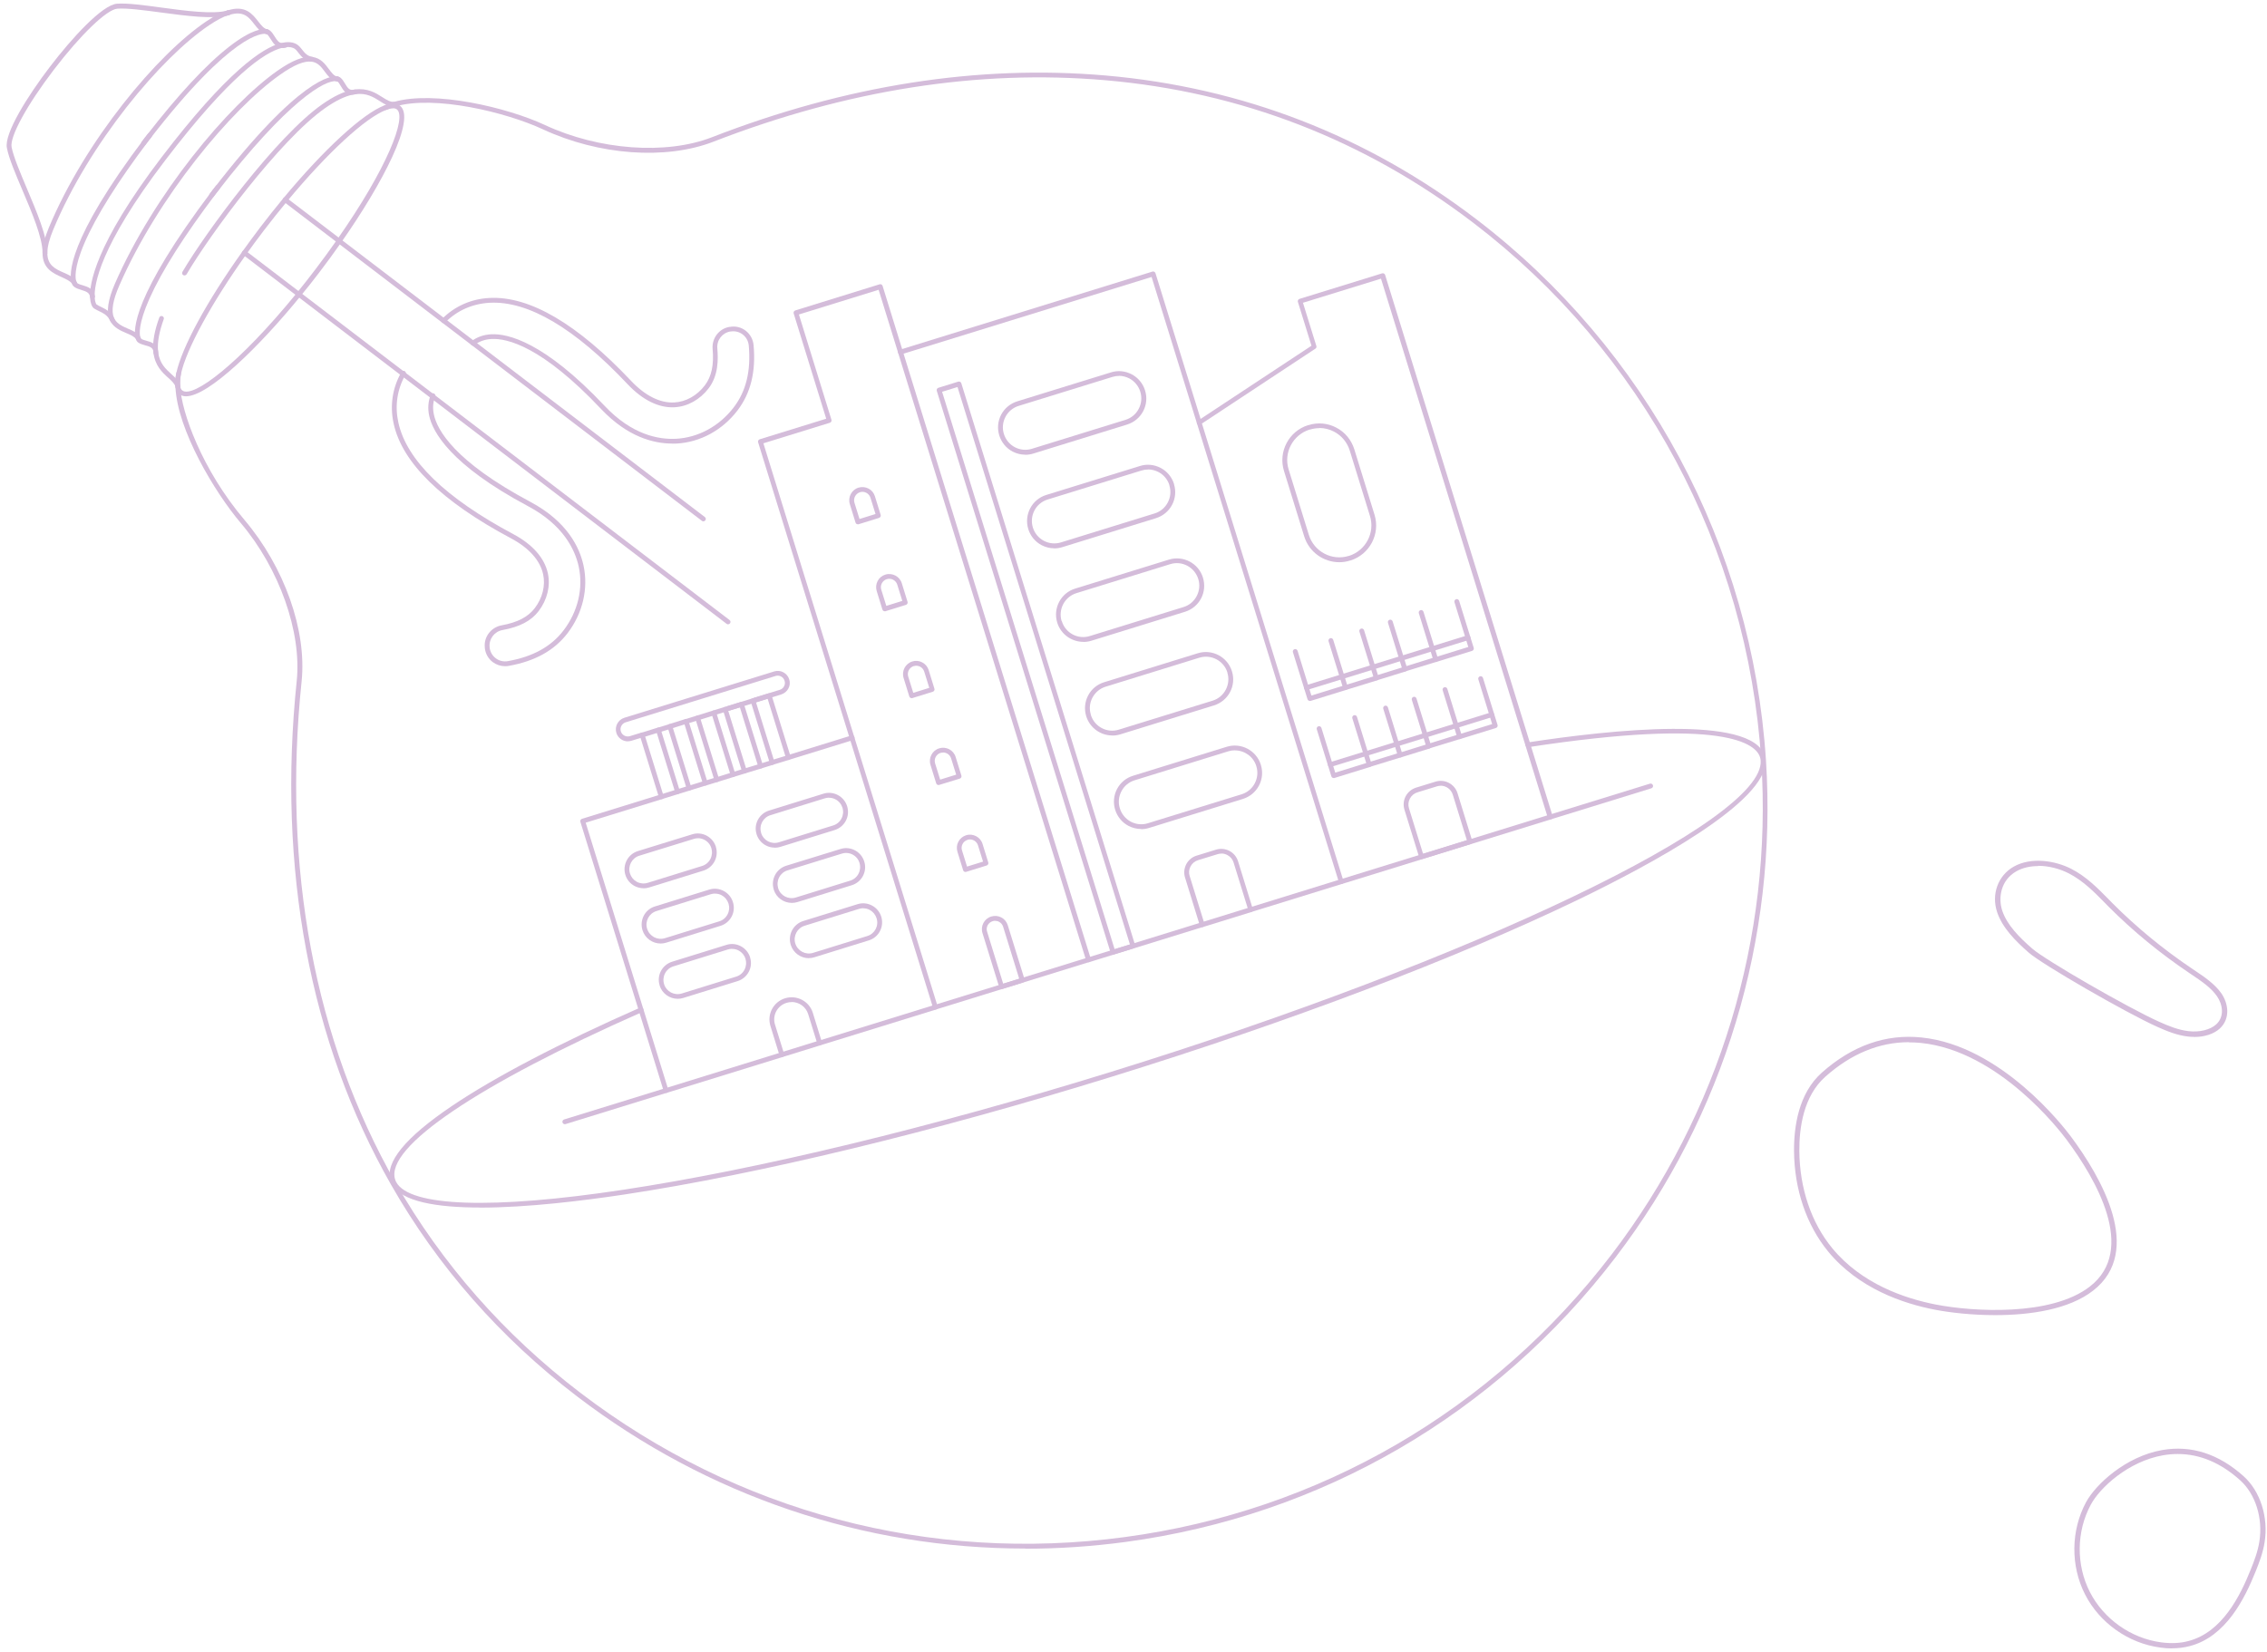 <svg width="269" height="196" viewBox="0 0 269 196" fill="none" xmlns="http://www.w3.org/2000/svg">
<path d="M67.018 133.41C66.898 133.41 66.788 133.33 66.748 133.21C66.698 133.06 66.788 132.9 66.938 132.85L78.938 129.14C79.088 129.09 79.248 129.18 79.298 129.33C79.348 129.48 79.258 129.64 79.108 129.69L67.108 133.4C67.108 133.4 67.048 133.41 67.028 133.41H67.018Z" fill="#D4BCDA"/>
<path d="M56.978 143.3C51.848 143.3 47.608 142.61 46.508 140.53C46.438 140.4 46.378 140.26 46.338 140.11C45.668 137.95 48.098 134.99 53.548 131.3C58.648 127.85 66.398 123.79 75.948 119.58C76.088 119.52 76.258 119.58 76.328 119.73C76.388 119.87 76.328 120.04 76.178 120.11C56.658 128.73 45.708 136.15 46.878 139.95C46.908 140.06 46.958 140.17 47.008 140.27C48.568 143.21 58.398 143.55 73.968 141.19C89.918 138.78 110.408 133.83 131.678 127.25C174.778 113.92 209.428 97.33 208.918 90.26C208.908 90.11 208.878 89.98 208.838 89.85C208.358 88.3 204.718 85.09 181.338 88.67C181.188 88.69 181.038 88.59 181.018 88.43C180.998 88.27 181.098 88.13 181.258 88.11C191.118 86.6 207.878 84.8 209.388 89.68C209.438 89.85 209.478 90.03 209.488 90.22C209.838 95.13 195.708 102.69 187.258 106.77C172.728 113.77 153.048 121.24 131.848 127.8C110.558 134.39 90.038 139.34 74.058 141.76C69.208 142.49 62.558 143.31 56.978 143.31V143.3Z" fill="#D4BCDA"/>
<path d="M93.538 90.18C93.418 90.18 93.308 90.1 93.268 89.98C93.218 89.83 93.308 89.67 93.458 89.62L101.028 87.28C101.178 87.23 101.338 87.32 101.388 87.47C101.438 87.62 101.348 87.78 101.198 87.83L93.628 90.17C93.628 90.17 93.568 90.18 93.548 90.18H93.538Z" fill="#D4BCDA"/>
<path d="M90.248 91.2C90.128 91.2 90.018 91.12 89.978 91C89.928 90.85 90.018 90.69 90.168 90.64L91.528 90.22C91.678 90.17 91.838 90.26 91.888 90.41C91.938 90.56 91.848 90.72 91.698 90.77L90.338 91.19C90.338 91.19 90.278 91.2 90.258 91.2H90.248Z" fill="#D4BCDA"/>
<path d="M86.968 92.21C86.848 92.21 86.738 92.13 86.698 92.01C86.648 91.86 86.738 91.7 86.888 91.65L88.248 91.23C88.398 91.18 88.558 91.27 88.608 91.42C88.658 91.57 88.568 91.73 88.418 91.78L87.058 92.2C87.058 92.2 86.998 92.21 86.978 92.21H86.968Z" fill="#D4BCDA"/>
<path d="M83.678 93.23C83.558 93.23 83.448 93.15 83.408 93.03C83.358 92.88 83.448 92.72 83.598 92.67L84.958 92.25C85.108 92.2 85.268 92.29 85.318 92.44C85.368 92.59 85.278 92.75 85.128 92.8L83.768 93.22C83.768 93.22 83.708 93.23 83.688 93.23H83.678Z" fill="#D4BCDA"/>
<path d="M80.398 94.24C80.278 94.24 80.168 94.16 80.128 94.04C80.078 93.89 80.168 93.73 80.318 93.68L81.678 93.26C81.828 93.21 81.988 93.3 82.038 93.45C82.088 93.6 81.998 93.76 81.848 93.81L80.488 94.23C80.488 94.23 80.428 94.24 80.408 94.24H80.398Z" fill="#D4BCDA"/>
<path d="M79.028 129.7C78.908 129.7 78.798 129.62 78.758 129.5L68.868 97.53C68.848 97.46 68.848 97.38 68.888 97.31C68.928 97.24 68.988 97.19 69.058 97.17L78.398 94.28C78.548 94.23 78.708 94.32 78.758 94.47C78.808 94.62 78.718 94.78 78.568 94.83L69.498 97.63L79.218 129.06L92.688 124.89C92.838 124.84 92.998 124.93 93.048 125.08C93.098 125.23 93.008 125.39 92.858 125.44L79.118 129.69C79.118 129.69 79.058 129.7 79.038 129.7H79.028Z" fill="#D4BCDA"/>
<path d="M97.248 124.06C97.128 124.06 97.018 123.98 96.978 123.86C96.928 123.71 97.018 123.55 97.168 123.5L110.908 119.25C111.058 119.2 111.218 119.29 111.268 119.44C111.318 119.59 111.228 119.75 111.078 119.8L97.338 124.05C97.338 124.05 97.278 124.06 97.258 124.06H97.248Z" fill="#D4BCDA"/>
<path d="M142.298 50.44C142.178 50.44 142.068 50.36 142.028 50.24L136.648 32.87L106.928 42.06C106.778 42.11 106.618 42.02 106.568 41.87C106.518 41.72 106.608 41.56 106.758 41.51L136.748 32.23C136.898 32.18 137.058 32.27 137.108 32.42L142.568 50.06C142.618 50.21 142.528 50.37 142.378 50.42C142.348 50.42 142.318 50.43 142.298 50.43V50.44Z" fill="#D4BCDA"/>
<path d="M129.158 114.19C129.038 114.19 128.928 114.11 128.888 113.99C128.838 113.84 128.928 113.68 129.078 113.63L142.558 109.46C142.708 109.41 142.868 109.5 142.918 109.65C142.968 109.8 142.878 109.96 142.728 110.01L129.248 114.18C129.248 114.18 129.188 114.19 129.168 114.19H129.158Z" fill="#D4BCDA"/>
<path d="M148.388 108.24C148.268 108.24 148.158 108.16 148.118 108.04C148.068 107.89 148.158 107.73 148.308 107.68L159.068 104.35C159.218 104.3 159.378 104.39 159.428 104.54C159.478 104.69 159.388 104.85 159.238 104.9L148.478 108.23C148.478 108.23 148.418 108.24 148.398 108.24H148.388Z" fill="#D4BCDA"/>
<path d="M159.148 104.91C159.148 104.91 159.058 104.9 159.018 104.88C158.948 104.84 158.898 104.78 158.878 104.71L142.028 50.24C141.988 50.12 142.028 49.99 142.148 49.92L155.618 41.03L154.008 35.83C153.988 35.76 153.988 35.68 154.028 35.61C154.068 35.54 154.128 35.49 154.198 35.47L163.998 32.44C164.068 32.42 164.148 32.42 164.218 32.46C164.288 32.5 164.338 32.56 164.358 32.63L184.238 96.87C184.258 96.94 184.258 97.02 184.218 97.09C184.178 97.16 184.118 97.21 184.048 97.23L159.248 104.9C159.248 104.9 159.188 104.91 159.168 104.91H159.148ZM142.628 50.28L159.328 104.27L183.578 96.77L163.868 33.07L154.608 35.93L156.198 41.06C156.238 41.18 156.198 41.31 156.078 41.38L142.608 50.27L142.628 50.28Z" fill="#D4BCDA"/>
<path d="M110.988 119.81C110.988 119.81 110.898 119.8 110.858 119.78C110.788 119.74 110.738 119.68 110.718 119.61L89.958 52.49C89.938 52.42 89.938 52.34 89.978 52.27C90.018 52.2 90.078 52.15 90.148 52.13L98.038 49.69L94.178 37.2C94.128 37.05 94.218 36.89 94.368 36.84L104.368 33.74C104.438 33.72 104.518 33.72 104.588 33.76C104.658 33.8 104.708 33.86 104.728 33.93L129.438 113.81C129.488 113.96 129.398 114.12 129.248 114.17L111.088 119.79C111.088 119.79 111.028 119.8 111.008 119.8L110.988 119.81ZM90.578 52.59L111.178 119.17L128.798 113.72L104.258 34.39L94.798 37.32L98.658 49.81C98.678 49.88 98.678 49.96 98.638 50.03C98.598 50.1 98.538 50.15 98.468 50.17L90.578 52.61V52.59Z" fill="#D4BCDA"/>
<path d="M121.658 53.96C121.138 53.96 120.628 53.83 120.158 53.59C119.398 53.19 118.838 52.51 118.578 51.69C118.318 50.85 118.398 49.97 118.798 49.21C119.198 48.45 119.878 47.89 120.698 47.63L131.828 44.19C132.648 43.93 133.518 44.02 134.288 44.42C135.048 44.82 135.608 45.5 135.868 46.32C135.868 46.32 135.868 46.35 135.878 46.36C136.128 47.17 136.048 48.04 135.648 48.8C135.248 49.56 134.568 50.12 133.748 50.38L122.628 53.82C122.308 53.92 121.988 53.97 121.668 53.97L121.658 53.96ZM132.788 44.61C132.528 44.61 132.258 44.65 131.998 44.73L120.868 48.17C120.188 48.38 119.638 48.84 119.308 49.47C118.978 50.1 118.908 50.82 119.118 51.49C119.338 52.19 119.798 52.74 120.418 53.07C121.048 53.4 121.768 53.47 122.438 53.26L133.558 49.82C134.238 49.61 134.788 49.15 135.118 48.52C135.448 47.89 135.518 47.18 135.308 46.5C135.308 46.5 135.308 46.47 135.298 46.46C135.088 45.8 134.628 45.24 134.008 44.91C133.618 44.71 133.198 44.6 132.778 44.6L132.788 44.61Z" fill="#D4BCDA"/>
<path d="M125.098 65.07C124.578 65.07 124.068 64.94 123.598 64.7C122.838 64.3 122.278 63.62 122.018 62.8C121.488 61.08 122.438 59.27 124.138 58.74L135.268 55.3C136.088 55.04 136.958 55.13 137.728 55.53C138.488 55.93 139.048 56.61 139.308 57.43C139.308 57.43 139.308 57.46 139.308 57.47C139.558 58.28 139.478 59.15 139.078 59.91C138.678 60.67 137.998 61.23 137.178 61.49L126.058 64.93C125.738 65.03 125.418 65.08 125.098 65.08V65.07ZM136.228 55.72C135.968 55.72 135.698 55.76 135.438 55.84L124.308 59.28C122.908 59.71 122.128 61.2 122.558 62.6C122.998 64.02 124.488 64.8 125.888 64.37L137.008 60.93C137.688 60.72 138.238 60.26 138.568 59.63C138.898 59 138.968 58.29 138.758 57.61C138.758 57.61 138.758 57.58 138.758 57.57C138.558 56.91 138.088 56.35 137.468 56.02C137.078 55.82 136.658 55.71 136.238 55.71L136.228 55.72Z" fill="#D4BCDA"/>
<path d="M128.538 76.17C127.168 76.17 125.888 75.28 125.458 73.91C125.458 73.9 125.448 73.88 125.448 73.88C124.928 72.18 125.878 70.37 127.578 69.85L138.708 66.41C140.408 65.89 142.218 66.84 142.738 68.54C142.998 69.39 142.918 70.26 142.518 71.02C142.118 71.78 141.438 72.34 140.618 72.6L129.498 76.04C129.178 76.14 128.858 76.18 128.548 76.18L128.538 76.17ZM125.988 73.7L125.998 73.73C126.428 75.13 127.918 75.92 129.318 75.48L140.438 72.04C141.118 71.83 141.668 71.37 141.998 70.74C142.328 70.11 142.398 69.39 142.188 68.72C141.748 67.3 140.258 66.51 138.858 66.95L127.728 70.39C126.338 70.82 125.548 72.3 125.968 73.7H125.988Z" fill="#D4BCDA"/>
<path d="M131.978 87.28C130.608 87.28 129.328 86.39 128.898 85.02C128.898 85.01 128.888 84.99 128.888 84.99C128.638 84.17 128.718 83.29 129.118 82.53C129.518 81.77 130.198 81.21 131.018 80.96L142.138 77.52C143.838 77 145.648 77.95 146.178 79.65C146.178 79.65 146.178 79.68 146.188 79.69C146.438 80.5 146.358 81.37 145.958 82.13C145.558 82.89 144.878 83.45 144.058 83.71L132.928 87.15C132.608 87.25 132.298 87.29 131.978 87.29V87.28ZM129.428 84.81L129.438 84.84C129.868 86.24 131.358 87.03 132.758 86.59L143.888 83.15C144.568 82.94 145.118 82.48 145.448 81.85C145.778 81.22 145.848 80.5 145.638 79.83C145.638 79.83 145.638 79.8 145.638 79.79C145.208 78.41 143.718 77.62 142.318 78.05L131.198 81.49C130.518 81.7 129.968 82.16 129.628 82.79C129.298 83.41 129.228 84.13 129.438 84.8L129.428 84.81Z" fill="#D4BCDA"/>
<path d="M135.408 98.38C134.888 98.38 134.378 98.25 133.908 98.01C133.148 97.61 132.588 96.93 132.328 96.11C132.068 95.27 132.148 94.39 132.548 93.63C132.948 92.87 133.628 92.31 134.448 92.06L145.568 88.62C147.268 88.1 149.078 89.05 149.608 90.75C149.608 90.75 149.608 90.78 149.618 90.79C149.868 91.6 149.788 92.47 149.388 93.23C148.988 93.99 148.308 94.55 147.488 94.81L136.358 98.25C136.048 98.35 135.718 98.4 135.408 98.4V98.38ZM146.528 89.04C146.268 89.04 146.008 89.08 145.748 89.16L134.628 92.6C133.948 92.81 133.398 93.27 133.068 93.9C132.738 94.53 132.668 95.25 132.878 95.92C133.088 96.62 133.558 97.17 134.178 97.51C134.808 97.84 135.528 97.91 136.198 97.7L147.328 94.26C148.008 94.05 148.558 93.59 148.888 92.96C149.218 92.33 149.288 91.61 149.078 90.94C149.078 90.94 149.078 90.91 149.068 90.9C148.718 89.78 147.668 89.05 146.528 89.05V89.04Z" fill="#D4BCDA"/>
<path d="M142.638 110.02C142.638 110.02 142.548 110.01 142.508 109.99C142.438 109.95 142.388 109.89 142.368 109.82L140.618 104.15C140.448 103.62 140.508 103.06 140.758 102.56C141.018 102.07 141.458 101.7 141.988 101.54L144.298 100.83C144.828 100.67 145.398 100.72 145.888 100.98C146.378 101.24 146.738 101.68 146.908 102.21L148.658 107.88C148.708 108.03 148.618 108.19 148.468 108.24L142.718 110.02C142.718 110.02 142.658 110.03 142.638 110.03V110.02ZM144.918 101.3C144.768 101.3 144.618 101.32 144.468 101.37L142.158 102.08C141.768 102.2 141.458 102.46 141.268 102.82C141.078 103.18 141.038 103.59 141.168 103.97L142.838 109.37L148.048 107.76L146.378 102.36C146.258 101.97 145.998 101.66 145.638 101.47C145.418 101.35 145.178 101.29 144.928 101.29L144.918 101.3Z" fill="#D4BCDA"/>
<path d="M168.678 101.96C168.618 101.96 168.558 101.94 168.508 101.9C168.448 101.86 168.418 101.8 168.398 101.73L166.648 96.08C166.488 95.55 166.538 94.98 166.798 94.49C167.058 94 167.498 93.64 168.028 93.47L170.338 92.76C171.438 92.42 172.608 93.04 172.948 94.13L174.698 99.8C174.748 99.95 174.658 100.11 174.508 100.16L168.758 101.94C168.758 101.94 168.698 101.95 168.678 101.95V101.96ZM170.948 93.25C170.798 93.25 170.648 93.27 170.498 93.32L168.188 94.03C167.798 94.15 167.488 94.41 167.298 94.77C167.108 95.13 167.068 95.54 167.188 95.92L168.858 101.32L174.058 99.71L172.388 94.31C172.188 93.66 171.588 93.24 170.938 93.24L170.948 93.25Z" fill="#D4BCDA"/>
<path d="M155.418 83.18C155.298 83.18 155.188 83.1 155.148 82.98L153.418 77.4C153.368 77.25 153.458 77.09 153.608 77.04C153.758 76.99 153.918 77.08 153.968 77.23L155.608 82.54L159.568 81.32C159.718 81.27 159.878 81.36 159.928 81.51C159.978 81.66 159.888 81.82 159.738 81.87L155.508 83.18C155.508 83.18 155.448 83.19 155.428 83.19L155.418 83.18Z" fill="#D4BCDA"/>
<path d="M170.358 78.56C170.238 78.56 170.128 78.48 170.088 78.36C170.038 78.21 170.128 78.05 170.278 78L174.228 76.78L172.588 71.47C172.538 71.32 172.628 71.16 172.778 71.11C172.928 71.06 173.088 71.15 173.138 71.3L174.868 76.88C174.888 76.95 174.888 77.03 174.848 77.1C174.808 77.17 174.748 77.22 174.678 77.24L170.448 78.55C170.448 78.55 170.388 78.56 170.368 78.56H170.358Z" fill="#D4BCDA"/>
<path d="M159.648 81.88C159.528 81.88 159.418 81.8 159.378 81.68L157.648 76.1C157.598 75.95 157.688 75.79 157.838 75.74C157.988 75.69 158.148 75.78 158.198 75.93L159.838 81.24L163.228 80.19C163.378 80.14 163.538 80.23 163.588 80.38C163.638 80.53 163.548 80.69 163.398 80.74L159.738 81.87C159.738 81.87 159.678 81.88 159.658 81.88H159.648Z" fill="#D4BCDA"/>
<path d="M166.688 79.69C166.568 79.69 166.458 79.61 166.418 79.49C166.368 79.34 166.458 79.18 166.608 79.13L169.998 78.08L168.358 72.77C168.308 72.62 168.398 72.46 168.548 72.41C168.698 72.36 168.858 72.45 168.908 72.6L170.638 78.18C170.658 78.25 170.658 78.33 170.618 78.4C170.578 78.47 170.518 78.52 170.448 78.54L166.778 79.67C166.778 79.67 166.718 79.68 166.698 79.68L166.688 79.69Z" fill="#D4BCDA"/>
<path d="M163.308 80.74C163.188 80.74 163.078 80.66 163.038 80.54L161.308 74.96C161.258 74.81 161.348 74.65 161.498 74.6C161.648 74.55 161.808 74.64 161.858 74.79L163.498 80.1L166.338 79.22L164.698 73.91C164.648 73.76 164.738 73.6 164.888 73.55C165.038 73.5 165.198 73.59 165.248 73.74L166.978 79.32C166.998 79.39 166.998 79.47 166.958 79.54C166.918 79.61 166.858 79.66 166.788 79.68L163.408 80.73C163.408 80.73 163.348 80.74 163.328 80.74H163.308Z" fill="#D4BCDA"/>
<path d="M155.018 81.89C154.898 81.89 154.788 81.81 154.748 81.69C154.698 81.54 154.788 81.38 154.938 81.33L174.108 75.4C174.258 75.35 174.418 75.44 174.468 75.59C174.518 75.74 174.428 75.9 174.278 75.95L155.108 81.88C155.108 81.88 155.048 81.89 155.028 81.89H155.018Z" fill="#D4BCDA"/>
<path d="M158.248 92.33C158.128 92.33 158.018 92.25 157.978 92.13L156.248 86.55C156.198 86.4 156.288 86.24 156.438 86.19C156.588 86.14 156.748 86.23 156.798 86.38L158.438 91.69L162.388 90.47C162.538 90.42 162.698 90.51 162.748 90.66C162.798 90.81 162.708 90.97 162.558 91.02L158.328 92.33C158.328 92.33 158.268 92.34 158.248 92.34V92.33Z" fill="#D4BCDA"/>
<path d="M173.188 87.71C173.068 87.71 172.958 87.63 172.918 87.51C172.868 87.36 172.958 87.2 173.108 87.15L177.058 85.93L175.418 80.62C175.368 80.47 175.458 80.31 175.608 80.26C175.758 80.21 175.918 80.3 175.968 80.45L177.698 86.03C177.718 86.1 177.718 86.18 177.678 86.25C177.638 86.32 177.578 86.37 177.508 86.39L173.278 87.7C173.278 87.7 173.218 87.71 173.198 87.71H173.188Z" fill="#D4BCDA"/>
<path d="M162.468 91.02C162.348 91.02 162.238 90.94 162.198 90.82L160.468 85.24C160.418 85.09 160.508 84.93 160.658 84.88C160.808 84.83 160.968 84.92 161.018 85.07L162.658 90.38L166.048 89.33C166.198 89.28 166.358 89.37 166.408 89.52C166.458 89.67 166.368 89.83 166.218 89.88L162.548 91.01C162.548 91.01 162.488 91.02 162.468 91.02Z" fill="#D4BCDA"/>
<path d="M169.518 88.84C169.398 88.84 169.288 88.76 169.248 88.64C169.198 88.49 169.288 88.33 169.438 88.28L172.828 87.23L171.188 81.92C171.138 81.77 171.228 81.61 171.378 81.56C171.528 81.51 171.688 81.6 171.738 81.75L173.468 87.33C173.488 87.4 173.488 87.48 173.448 87.55C173.408 87.62 173.348 87.67 173.278 87.69L169.608 88.82C169.608 88.82 169.548 88.83 169.528 88.83L169.518 88.84Z" fill="#D4BCDA"/>
<path d="M166.138 89.89C166.138 89.89 166.048 89.88 166.008 89.86C165.938 89.82 165.888 89.76 165.868 89.69L164.138 84.11C164.088 83.96 164.178 83.8 164.328 83.75C164.478 83.7 164.638 83.79 164.688 83.94L166.328 89.25L169.168 88.37L167.528 83.06C167.478 82.91 167.568 82.75 167.718 82.7C167.868 82.65 168.028 82.74 168.078 82.89L169.808 88.47C169.858 88.62 169.768 88.78 169.618 88.83L166.238 89.88C166.238 89.88 166.178 89.89 166.158 89.89H166.138Z" fill="#D4BCDA"/>
<path d="M157.848 91.03C157.728 91.03 157.618 90.95 157.578 90.83C157.528 90.68 157.618 90.52 157.768 90.47L176.928 84.54C177.108 84.49 177.298 84.63 177.298 84.81C177.298 84.95 177.208 85.06 177.078 85.09L157.938 91.01C157.938 91.01 157.878 91.02 157.858 91.02L157.848 91.03Z" fill="#D4BCDA"/>
<path d="M158.918 66.72C157.058 66.72 155.338 65.52 154.758 63.66L152.358 55.89C151.648 53.6 152.938 51.16 155.228 50.45H155.268C156.368 50.1 157.548 50.21 158.568 50.75C159.598 51.29 160.348 52.2 160.698 53.31L163.098 61.08C163.808 63.37 162.518 65.81 160.228 66.52H160.198C159.768 66.66 159.338 66.72 158.918 66.72ZM156.548 50.81C156.168 50.81 155.798 50.87 155.428 50.98H155.388C153.408 51.61 152.288 53.72 152.908 55.71L155.308 63.48C155.928 65.47 158.048 66.59 160.038 65.97H160.068C162.058 65.34 163.178 63.22 162.558 61.23L160.158 53.46C159.858 52.5 159.208 51.71 158.308 51.23C157.758 50.94 157.158 50.79 156.548 50.79V50.81Z" fill="#D4BCDA"/>
<path d="M78.128 86.92C78.008 86.92 77.898 86.84 77.858 86.72C77.808 86.57 77.898 86.41 78.048 86.36L79.408 85.94C79.558 85.89 79.718 85.98 79.768 86.13C79.818 86.28 79.728 86.44 79.578 86.49L78.218 86.91C78.218 86.91 78.158 86.92 78.138 86.92H78.128Z" fill="#D4BCDA"/>
<path d="M81.418 85.9C81.298 85.9 81.188 85.82 81.148 85.7C81.098 85.55 81.188 85.39 81.338 85.34L82.698 84.92C82.848 84.87 83.008 84.96 83.058 85.11C83.108 85.26 83.018 85.42 82.868 85.47L81.508 85.89C81.508 85.89 81.448 85.9 81.428 85.9H81.418Z" fill="#D4BCDA"/>
<path d="M84.698 84.88C84.578 84.88 84.468 84.8 84.428 84.68C84.378 84.53 84.468 84.37 84.618 84.32L85.978 83.9C86.128 83.85 86.288 83.94 86.338 84.09C86.388 84.24 86.298 84.4 86.148 84.45L84.788 84.87C84.788 84.87 84.728 84.88 84.708 84.88H84.698Z" fill="#D4BCDA"/>
<path d="M86.418 84.35C86.298 84.35 86.188 84.27 86.148 84.15C86.098 84 86.188 83.84 86.338 83.79L89.268 82.88C89.418 82.83 89.578 82.92 89.628 83.07C89.678 83.22 89.588 83.38 89.438 83.43L86.508 84.34C86.508 84.34 86.448 84.35 86.428 84.35H86.418Z" fill="#D4BCDA"/>
<path d="M74.508 87.98C73.898 87.98 73.328 87.59 73.138 86.98C72.908 86.22 73.328 85.42 74.078 85.18L91.868 79.68C92.228 79.57 92.618 79.6 92.948 79.78C93.288 79.96 93.538 80.26 93.648 80.62C93.768 80.99 93.728 81.38 93.548 81.71C93.368 82.05 93.068 82.29 92.708 82.41L89.598 83.37C89.448 83.42 89.288 83.33 89.238 83.18C89.188 83.03 89.278 82.87 89.428 82.82L92.538 81.86C92.758 81.79 92.938 81.64 93.038 81.44C93.148 81.24 93.168 81.01 93.098 80.79C93.028 80.56 92.878 80.38 92.678 80.28C92.478 80.17 92.248 80.15 92.028 80.22L74.238 85.72C73.788 85.86 73.528 86.34 73.668 86.79C73.808 87.25 74.298 87.5 74.748 87.36L76.108 86.94C76.258 86.89 76.418 86.98 76.468 87.13C76.518 87.28 76.428 87.44 76.278 87.49L74.918 87.91C74.778 87.95 74.638 87.97 74.498 87.97L74.508 87.98Z" fill="#D4BCDA"/>
<path d="M78.468 94.84C78.468 94.84 78.378 94.83 78.338 94.81C78.268 94.77 78.218 94.71 78.198 94.64L75.928 87.31C75.878 87.16 75.968 87 76.118 86.95L78.038 86.35C78.108 86.33 78.188 86.33 78.258 86.37C78.328 86.41 78.378 86.47 78.398 86.54L80.668 93.87C80.718 94.02 80.628 94.18 80.478 94.23L78.558 94.83C78.558 94.83 78.498 94.84 78.478 94.84H78.468ZM76.558 87.42L78.658 94.2L80.038 93.77L77.938 86.99L76.558 87.42Z" fill="#D4BCDA"/>
<path d="M81.758 93.82C81.758 93.82 81.668 93.81 81.628 93.79C81.558 93.75 81.508 93.69 81.488 93.62L79.218 86.29C79.168 86.14 79.258 85.98 79.408 85.93L81.328 85.33C81.398 85.31 81.478 85.31 81.548 85.35C81.618 85.39 81.668 85.45 81.688 85.52L83.958 92.85C84.008 93 83.918 93.16 83.768 93.21L81.848 93.81C81.848 93.81 81.788 93.82 81.768 93.82H81.758ZM79.848 86.4L81.948 93.18L83.328 92.75L81.228 85.97L79.848 86.4Z" fill="#D4BCDA"/>
<path d="M85.048 92.81C85.048 92.81 84.958 92.8 84.918 92.78C84.848 92.74 84.798 92.68 84.778 92.61L82.508 85.28C82.458 85.13 82.548 84.97 82.698 84.92L84.618 84.32C84.688 84.3 84.768 84.31 84.838 84.34C84.908 84.38 84.958 84.44 84.978 84.51L87.248 91.84C87.298 91.99 87.208 92.15 87.058 92.2L85.138 92.8C85.138 92.8 85.078 92.81 85.058 92.81H85.048ZM83.138 85.39L85.238 92.17L86.618 91.74L84.518 84.96L83.138 85.39Z" fill="#D4BCDA"/>
<path d="M88.328 91.79C88.208 91.79 88.098 91.71 88.058 91.59L85.788 84.26C85.768 84.19 85.768 84.11 85.808 84.04C85.848 83.97 85.908 83.92 85.978 83.9L87.898 83.31C88.048 83.26 88.208 83.35 88.258 83.5L90.528 90.83C90.548 90.9 90.548 90.98 90.508 91.05C90.468 91.12 90.408 91.17 90.338 91.19L88.418 91.78C88.418 91.78 88.358 91.79 88.338 91.79H88.328ZM86.418 84.37L88.518 91.15L89.898 90.73L87.798 83.95L86.418 84.37Z" fill="#D4BCDA"/>
<path d="M91.618 90.77C91.498 90.77 91.388 90.69 91.348 90.57L89.078 83.24C89.058 83.17 89.068 83.09 89.098 83.02C89.128 82.95 89.198 82.9 89.268 82.88L91.188 82.29C91.338 82.24 91.498 82.33 91.548 82.48L93.818 89.81C93.838 89.88 93.838 89.96 93.798 90.03C93.758 90.1 93.698 90.15 93.628 90.17L91.708 90.76C91.708 90.76 91.648 90.77 91.628 90.77H91.618ZM89.708 83.35L91.808 90.13L93.188 89.71L91.088 82.93L89.708 83.36V83.35Z" fill="#D4BCDA"/>
<path d="M76.358 105.41C75.998 105.41 75.638 105.32 75.308 105.15C74.778 104.87 74.388 104.4 74.208 103.83C73.838 102.63 74.508 101.37 75.688 101L82.138 99.01C83.318 98.64 84.578 99.31 84.948 100.49C84.948 100.49 84.948 100.51 84.948 100.52C85.118 101.08 85.068 101.69 84.788 102.22C84.508 102.75 84.038 103.14 83.468 103.32L77.018 105.32C76.798 105.39 76.578 105.42 76.348 105.42L76.358 105.41ZM82.808 99.48C82.648 99.48 82.478 99.5 82.308 99.56L75.858 101.55C74.978 101.82 74.478 102.77 74.748 103.65C74.888 104.09 75.178 104.44 75.568 104.65C75.968 104.86 76.418 104.9 76.848 104.77L83.298 102.77C83.728 102.64 84.078 102.35 84.288 101.95C84.498 101.55 84.538 101.1 84.408 100.67C84.408 100.67 84.408 100.65 84.408 100.64C84.188 99.93 83.528 99.47 82.808 99.47V99.48Z" fill="#D4BCDA"/>
<path d="M91.918 100.59C91.558 100.59 91.198 100.5 90.878 100.33C90.348 100.05 89.958 99.58 89.778 99.01C89.778 99.01 89.778 98.98 89.768 98.97C89.408 97.81 90.078 96.55 91.258 96.19L97.708 94.19C98.278 94.01 98.888 94.07 99.418 94.35C99.948 94.63 100.338 95.1 100.518 95.67C100.698 96.26 100.648 96.86 100.368 97.4C100.088 97.93 99.618 98.32 99.048 98.5L92.598 100.5C92.378 100.57 92.158 100.6 91.928 100.6L91.918 100.59ZM98.368 94.66C98.198 94.66 98.038 94.69 97.868 94.74L91.418 96.74C90.538 97.01 90.038 97.95 90.318 98.84C90.318 98.84 90.318 98.87 90.318 98.88C90.448 99.28 90.738 99.63 91.128 99.84C91.528 100.05 91.978 100.09 92.408 99.96L98.858 97.96C99.288 97.83 99.638 97.54 99.848 97.14C100.058 96.74 100.098 96.29 99.968 95.86C99.828 95.42 99.538 95.07 99.138 94.86C98.898 94.73 98.628 94.67 98.358 94.67L98.368 94.66Z" fill="#D4BCDA"/>
<path d="M78.388 111.97C77.428 111.97 76.538 111.35 76.238 110.39C75.868 109.19 76.528 107.93 77.708 107.57L84.158 105.57C84.728 105.39 85.338 105.45 85.868 105.73C86.398 106.01 86.788 106.48 86.968 107.05C87.148 107.64 87.098 108.24 86.818 108.77C86.538 109.3 86.068 109.69 85.498 109.87L79.048 111.87C78.828 111.94 78.608 111.97 78.388 111.97ZM84.838 106.04C84.668 106.04 84.508 106.07 84.338 106.12L77.888 108.12C77.008 108.39 76.508 109.34 76.788 110.22C77.068 111.12 78.008 111.61 78.888 111.34L85.338 109.34C85.768 109.21 86.118 108.92 86.328 108.52C86.538 108.12 86.578 107.67 86.448 107.24C86.308 106.8 86.018 106.45 85.628 106.24C85.388 106.11 85.118 106.05 84.848 106.05L84.838 106.04Z" fill="#D4BCDA"/>
<path d="M93.958 107.15C92.998 107.15 92.108 106.53 91.808 105.57C91.808 105.57 91.808 105.55 91.808 105.54C91.638 104.98 91.688 104.38 91.968 103.84C92.248 103.31 92.718 102.92 93.288 102.74L99.738 100.75C100.918 100.38 102.178 101.05 102.548 102.23C102.548 102.23 102.548 102.26 102.558 102.27C102.728 102.81 102.678 103.42 102.398 103.95C102.118 104.48 101.648 104.87 101.078 105.05L94.628 107.05C94.408 107.12 94.188 107.15 93.968 107.15H93.958ZM100.398 101.22C100.238 101.22 100.068 101.24 99.898 101.3L93.448 103.29C93.018 103.42 92.668 103.71 92.458 104.11C92.248 104.51 92.208 104.96 92.338 105.39C92.338 105.39 92.338 105.41 92.338 105.42C92.608 106.29 93.548 106.78 94.428 106.51L100.878 104.51C101.308 104.38 101.658 104.09 101.868 103.69C102.078 103.29 102.118 102.84 101.988 102.41C101.988 102.41 101.988 102.38 101.978 102.37C101.758 101.67 101.098 101.22 100.388 101.22H100.398Z" fill="#D4BCDA"/>
<path d="M80.418 118.53C79.458 118.53 78.568 117.91 78.268 116.95C78.268 116.95 78.268 116.92 78.268 116.91C78.098 116.37 78.148 115.76 78.428 115.23C78.708 114.7 79.178 114.31 79.748 114.13L86.198 112.13C86.768 111.95 87.378 112.01 87.908 112.29C88.438 112.57 88.828 113.04 89.008 113.61C89.008 113.61 89.008 113.63 89.008 113.64C89.178 114.2 89.128 114.8 88.848 115.33C88.568 115.86 88.098 116.25 87.528 116.43L81.078 118.43C80.858 118.5 80.638 118.53 80.418 118.53ZM86.858 112.6C86.688 112.6 86.528 112.63 86.358 112.68L79.908 114.68C79.478 114.81 79.128 115.1 78.918 115.5C78.708 115.9 78.668 116.35 78.798 116.78C78.798 116.78 78.798 116.81 78.808 116.82C79.078 117.68 80.018 118.17 80.898 117.9L87.348 115.9C87.778 115.77 88.128 115.48 88.338 115.08C88.548 114.68 88.588 114.23 88.458 113.8C88.458 113.8 88.458 113.78 88.458 113.77C88.328 113.36 88.038 113.01 87.648 112.8C87.408 112.67 87.138 112.61 86.868 112.61L86.858 112.6Z" fill="#D4BCDA"/>
<path d="M95.978 113.71C95.018 113.71 94.128 113.09 93.828 112.13C93.458 110.93 94.128 109.67 95.308 109.3L101.758 107.3C102.328 107.12 102.938 107.18 103.468 107.46C103.998 107.74 104.388 108.21 104.568 108.78C104.938 109.98 104.278 111.24 103.088 111.6L96.638 113.6C96.418 113.67 96.198 113.7 95.978 113.7V113.71ZM102.428 107.78C102.258 107.78 102.098 107.81 101.928 107.86L95.478 109.86C94.598 110.13 94.098 111.08 94.368 111.96C94.648 112.86 95.588 113.35 96.468 113.08L102.918 111.08C103.798 110.81 104.298 109.87 104.018 108.98C103.878 108.54 103.588 108.19 103.198 107.98C102.958 107.85 102.688 107.79 102.418 107.79L102.428 107.78Z" fill="#D4BCDA"/>
<path d="M92.768 125.45C92.768 125.45 92.678 125.44 92.638 125.42C92.568 125.38 92.518 125.32 92.498 125.25L91.418 121.75C90.988 120.37 91.768 118.9 93.148 118.47C94.548 118.04 96.018 118.81 96.448 120.19L97.528 123.69C97.578 123.84 97.488 124 97.338 124.05L92.858 125.44C92.858 125.44 92.798 125.45 92.778 125.45H92.768ZM93.928 118.92C93.728 118.92 93.528 118.95 93.328 119.01C92.228 119.35 91.628 120.5 91.958 121.58L92.958 124.8L96.898 123.58L95.898 120.35C95.628 119.47 94.808 118.91 93.938 118.91L93.928 118.92Z" fill="#D4BCDA"/>
<path d="M118.848 117.38C118.788 117.38 118.728 117.36 118.678 117.32C118.618 117.28 118.588 117.22 118.568 117.15L116.578 110.72C116.328 109.9 116.788 109.02 117.608 108.77C118.018 108.64 118.438 108.68 118.808 108.87C119.178 109.06 119.448 109.39 119.578 109.79L121.578 116.24C121.628 116.39 121.538 116.55 121.388 116.6L118.938 117.36C118.938 117.36 118.878 117.37 118.858 117.37L118.848 117.38ZM118.078 109.27C117.978 109.27 117.878 109.29 117.788 109.32C117.258 109.48 116.958 110.04 117.128 110.56L119.038 116.74L120.938 116.15L119.028 109.97C118.948 109.72 118.778 109.51 118.538 109.39C118.398 109.31 118.238 109.28 118.078 109.28V109.27Z" fill="#D4BCDA"/>
<path d="M114.558 103.48C114.558 103.48 114.468 103.47 114.428 103.45C114.358 103.41 114.308 103.35 114.288 103.28L113.608 101.08C113.488 100.68 113.518 100.26 113.718 99.89C113.908 99.52 114.238 99.25 114.638 99.12C115.458 98.87 116.338 99.33 116.588 100.15L117.268 102.35C117.318 102.5 117.228 102.66 117.078 102.71L114.628 103.47C114.628 103.47 114.568 103.48 114.548 103.48H114.558ZM114.808 99.67C114.548 99.75 114.338 99.92 114.218 100.16C114.098 100.39 114.068 100.66 114.148 100.91L114.748 102.84L116.648 102.25L116.048 100.32C115.888 99.8 115.328 99.5 114.808 99.66V99.67Z" fill="#D4BCDA"/>
<path d="M111.358 93.16C111.238 93.16 111.128 93.08 111.088 92.96L110.408 90.76C110.158 89.94 110.618 89.06 111.438 88.81H111.448C112.268 88.55 113.148 89.01 113.398 89.84L114.078 92.04C114.098 92.11 114.098 92.19 114.058 92.26C114.018 92.33 113.958 92.38 113.888 92.4L111.438 93.15C111.438 93.15 111.378 93.16 111.358 93.16ZM111.908 89.31C111.808 89.31 111.708 89.32 111.618 89.35C111.618 89.35 111.618 89.35 111.608 89.35H111.598C111.088 89.51 110.798 90.07 110.958 90.59L111.558 92.52L113.458 91.93L112.858 90C112.728 89.58 112.338 89.3 111.908 89.3V89.31Z" fill="#D4BCDA"/>
<path d="M108.168 82.85C108.168 82.85 108.078 82.84 108.038 82.82C107.968 82.78 107.918 82.72 107.898 82.65L107.218 80.45C106.968 79.63 107.428 78.75 108.248 78.5C108.648 78.37 109.068 78.41 109.438 78.61C109.808 78.81 110.078 79.13 110.198 79.53L110.878 81.73C110.928 81.88 110.838 82.04 110.688 82.09L108.238 82.85C108.238 82.85 108.178 82.86 108.158 82.86L108.168 82.85ZM108.428 79.04C107.898 79.21 107.608 79.76 107.768 80.29L108.368 82.22L110.268 81.63L109.668 79.7C109.588 79.45 109.418 79.24 109.188 79.12C108.958 79 108.688 78.97 108.438 79.05L108.428 79.04Z" fill="#D4BCDA"/>
<path d="M104.978 72.54C104.978 72.54 104.888 72.53 104.848 72.51C104.778 72.47 104.728 72.41 104.708 72.34L104.028 70.14C103.908 69.74 103.948 69.32 104.138 68.95C104.328 68.58 104.658 68.31 105.058 68.19C105.878 67.94 106.758 68.4 107.008 69.22L107.688 71.42C107.738 71.57 107.648 71.73 107.498 71.78L105.048 72.54C105.048 72.54 104.988 72.55 104.968 72.55L104.978 72.54ZM105.228 68.73C104.968 68.81 104.768 68.98 104.638 69.22C104.518 69.45 104.488 69.72 104.568 69.97L105.168 71.9L107.068 71.31L106.468 69.38C106.308 68.86 105.748 68.57 105.228 68.73Z" fill="#D4BCDA"/>
<path d="M101.788 62.22C101.788 62.22 101.698 62.21 101.658 62.19C101.588 62.15 101.538 62.09 101.518 62.02L100.838 59.82C100.588 59 101.048 58.12 101.868 57.87C102.268 57.75 102.688 57.79 103.058 57.98C103.428 58.17 103.698 58.5 103.818 58.9L104.498 61.1C104.548 61.25 104.458 61.41 104.308 61.46L101.858 62.22C101.858 62.22 101.798 62.23 101.778 62.23L101.788 62.22ZM102.048 58.41C101.528 58.58 101.228 59.13 101.388 59.66L101.988 61.59L103.888 61L103.288 59.07C103.128 58.55 102.568 58.25 102.048 58.41Z" fill="#D4BCDA"/>
<path d="M132.068 113.29C132.008 113.29 131.948 113.27 131.898 113.23C131.838 113.19 131.808 113.13 131.788 113.06L111.158 46.38C111.138 46.31 111.138 46.23 111.178 46.16C111.218 46.09 111.278 46.04 111.348 46.02L113.708 45.29C113.858 45.24 114.018 45.33 114.068 45.48L134.698 112.18C134.748 112.33 134.658 112.49 134.508 112.54L132.148 113.27C132.148 113.27 132.088 113.28 132.068 113.28V113.29ZM111.788 46.49L132.258 112.64L134.078 112.08L113.618 45.93L111.798 46.49H111.788Z" fill="#D4BCDA"/>
<path d="M183.948 97.24C183.828 97.24 183.718 97.16 183.678 97.04C183.628 96.89 183.718 96.73 183.868 96.68L195.778 93C195.928 92.95 196.088 93.04 196.138 93.19C196.188 93.34 196.098 93.5 195.948 93.55L184.038 97.23C184.038 97.23 183.978 97.24 183.958 97.24H183.948Z" fill="#D4BCDA"/>
<path d="M121.648 183.77C102.498 183.77 83.978 177.54 68.498 165.73C59.388 158.78 51.948 150.32 46.408 140.6C36.768 123.71 32.898 103.04 35.208 80.81C35.808 75 33.148 67.48 28.578 62.08C25.488 58.44 21.038 51.02 20.818 45.92C20.818 45.89 20.818 45.85 20.818 45.81C20.798 45.27 20.828 44.76 20.918 44.28C20.948 44.13 21.098 44.02 21.248 44.05C21.398 44.08 21.508 44.23 21.478 44.38C21.398 44.82 21.368 45.3 21.388 45.8C21.388 45.83 21.388 45.86 21.388 45.88C21.518 48.88 23.968 55.76 29.018 61.71C33.758 67.31 36.418 74.83 35.788 80.87C33.488 102.97 37.338 123.53 46.918 140.32C52.428 149.97 59.808 158.37 68.858 165.28C87.398 179.43 110.348 185.52 133.458 182.41C156.578 179.31 177.098 167.38 191.258 148.84C204.048 132.07 210.348 111.27 208.988 90.25C207.358 65.02 194.898 41.76 174.818 26.44C161.938 16.61 147.248 10.91 131.148 9.52C116.128 8.22 100.488 10.67 84.668 16.81C79.008 19.01 71.048 18.43 64.408 15.34C60.058 13.32 51.538 11.25 46.848 12.65C46.478 12.76 46.148 12.88 45.858 13.03C45.718 13.1 45.548 13.03 45.478 12.9C45.408 12.76 45.478 12.59 45.608 12.52C45.928 12.37 46.288 12.23 46.688 12.11C51.518 10.68 60.228 12.77 64.648 14.83C71.058 17.82 79.028 18.4 84.468 16.29C100.368 10.11 116.088 7.65 131.198 8.96C147.398 10.37 162.188 16.1 175.158 26C195.368 41.42 207.898 64.84 209.548 90.23C210.918 111.38 204.588 132.33 191.708 149.2C177.458 167.86 156.798 179.86 133.538 182.99C129.568 183.52 125.598 183.79 121.658 183.79L121.648 183.77Z" fill="#D4BCDA"/>
<path d="M22.068 47.03C21.768 47.03 21.508 46.95 21.298 46.79C21.058 46.61 20.898 46.33 20.828 45.97C20.818 45.91 20.808 45.84 20.798 45.78C20.748 45.38 20.798 44.87 20.918 44.28C21.588 41.2 24.518 35.8 28.768 29.84C29.438 28.91 30.138 27.95 30.868 26.99C31.758 25.82 32.688 24.66 33.618 23.53C38.468 17.69 43.068 13.47 45.628 12.5C46.418 12.2 47.028 12.21 47.448 12.53C49.438 14.05 45.388 21.78 40.488 28.77C39.658 29.96 38.778 31.16 37.878 32.34C37.168 33.28 36.428 34.21 35.678 35.12C30.758 41.16 24.738 47.03 22.068 47.03ZM46.648 12.86C46.378 12.86 46.078 12.95 45.828 13.04C43.358 13.97 38.848 18.13 34.058 23.9C33.128 25.02 32.208 26.18 31.318 27.34C30.588 28.29 29.888 29.25 29.228 30.17C25.088 35.98 22.108 41.43 21.468 44.4C21.348 44.93 21.318 45.38 21.358 45.72C21.358 45.77 21.368 45.81 21.378 45.86C21.428 46.08 21.508 46.25 21.638 46.34C22.888 47.3 28.328 43.23 35.228 34.76C35.968 33.86 36.698 32.92 37.408 31.99C38.298 30.82 39.168 29.63 39.998 28.44C45.968 19.93 48.288 13.9 47.088 12.98C46.968 12.89 46.808 12.85 46.638 12.85L46.648 12.86Z" fill="#D4BCDA"/>
<path d="M21.888 32.69C21.888 32.69 21.788 32.68 21.748 32.65C21.608 32.57 21.568 32.4 21.648 32.26C24.438 27.51 32.808 16.18 38.218 12.39C39.568 11.44 40.738 10.88 41.788 10.67C41.888 10.65 41.998 10.63 42.098 10.62C43.618 10.42 44.588 11.03 45.368 11.53C45.888 11.86 46.298 12.12 46.738 12.08C46.908 12.07 47.058 12.2 47.058 12.36C47.058 12.52 46.928 12.64 46.778 12.64H46.768C46.158 12.7 45.628 12.36 45.068 12C44.328 11.53 43.498 11 42.178 11.18C42.088 11.19 41.998 11.2 41.908 11.22C40.938 11.41 39.818 11.96 38.548 12.85C33.208 16.6 24.908 27.82 22.148 32.54C22.098 32.63 21.998 32.68 21.898 32.68L21.888 32.69Z" fill="#D4BCDA"/>
<path d="M25.098 23.47C25.038 23.47 24.978 23.45 24.928 23.41C24.808 23.31 24.778 23.14 24.878 23.01L24.938 22.93C25.028 22.81 25.118 22.7 25.208 22.58C25.308 22.46 25.488 22.43 25.608 22.53C25.728 22.63 25.758 22.81 25.658 22.93C25.568 23.04 25.478 23.16 25.388 23.27L25.328 23.35C25.268 23.42 25.188 23.46 25.098 23.46V23.47Z" fill="#D4BCDA"/>
<path d="M25.518 22.93C25.458 22.93 25.398 22.91 25.348 22.87C25.228 22.77 25.198 22.6 25.298 22.47C35.608 9.1 39.378 8.97 40.028 9.07C40.058 9.07 40.088 9.07 40.118 9.09C40.268 9.13 40.358 9.29 40.318 9.44C40.278 9.59 40.118 9.68 39.968 9.64H39.938C38.618 9.42 34.138 11.94 25.748 22.82C25.688 22.89 25.608 22.93 25.518 22.93Z" fill="#D4BCDA"/>
<path d="M41.778 11.24C41.048 11.24 40.708 10.67 40.438 10.21C40.308 9.99 40.188 9.79 40.038 9.66C40.038 9.66 40.018 9.65 39.978 9.64C39.828 9.6 39.738 9.44 39.778 9.29C39.818 9.14 39.968 9.05 40.128 9.09C40.238 9.12 40.338 9.17 40.418 9.23C40.638 9.42 40.788 9.67 40.938 9.92C41.228 10.4 41.418 10.69 41.848 10.67C41.908 10.67 41.988 10.66 42.078 10.63C42.228 10.59 42.388 10.69 42.418 10.84C42.458 10.99 42.358 11.15 42.208 11.18C42.068 11.21 41.958 11.23 41.858 11.23C41.828 11.23 41.808 11.23 41.778 11.23V11.24Z" fill="#D4BCDA"/>
<path d="M16.478 40.54C16.368 40.54 16.268 40.48 16.218 40.37C16.198 40.32 16.178 40.28 16.148 40.25C15.928 39.93 15.468 39.73 14.988 39.53C14.308 39.24 13.548 38.91 13.118 38.16C13.088 38.1 13.048 38.03 13.018 37.97C12.598 37 12.798 35.59 13.638 33.66C18.258 23.07 27.078 12.5 32.928 8.39C34.688 7.16 36.038 6.63 37.068 6.76C38.048 6.89 38.568 7.58 39.018 8.19C39.348 8.63 39.628 9.01 40.018 9.09H40.058C40.058 9.09 40.068 9.1 40.078 9.1C40.218 9.12 40.318 9.24 40.318 9.38C40.318 9.56 40.168 9.7 39.968 9.66C39.938 9.66 39.908 9.65 39.878 9.64C39.298 9.52 38.918 9.01 38.558 8.53C38.138 7.96 37.728 7.42 36.988 7.32C36.108 7.2 34.888 7.7 33.258 8.85C27.468 12.91 18.738 23.38 14.158 33.88C13.378 35.66 13.178 36.92 13.528 37.73C13.548 37.78 13.578 37.83 13.608 37.88C13.938 38.46 14.578 38.74 15.198 39.01C15.758 39.25 16.298 39.48 16.598 39.93C16.638 39.99 16.688 40.06 16.728 40.16C16.788 40.3 16.728 40.47 16.578 40.53C16.538 40.55 16.498 40.55 16.468 40.55L16.478 40.54Z" fill="#D4BCDA"/>
<path d="M13.378 38.31C13.268 38.31 13.168 38.25 13.118 38.15C13.118 38.15 13.118 38.13 13.108 38.12C13.088 38.07 13.058 38.01 13.028 37.97C12.698 37.37 12.248 37.16 11.768 36.93C11.568 36.83 11.358 36.73 11.168 36.61C10.898 36.43 10.728 35.97 10.688 35.36C10.588 33.81 11.218 29.09 19.168 18.67C26.958 8.46 31.168 5.67 33.328 5.12C33.998 4.95 34.578 4.96 35.048 5.17C35.398 5.32 35.628 5.61 35.848 5.89C36.158 6.28 36.448 6.65 37.068 6.75C37.228 6.77 37.328 6.92 37.308 7.08C37.288 7.24 37.138 7.34 36.978 7.32C36.138 7.19 35.728 6.67 35.398 6.25C35.208 6 35.038 5.79 34.818 5.7C34.458 5.55 34.008 5.54 33.458 5.68C31.388 6.2 27.308 8.94 19.608 19.02C11.778 29.28 11.148 33.84 11.238 35.33C11.278 35.9 11.428 36.12 11.468 36.14C11.618 36.24 11.798 36.33 11.988 36.42C12.498 36.67 13.078 36.94 13.498 37.69C13.528 37.75 13.568 37.81 13.598 37.89C13.598 37.91 13.618 37.93 13.618 37.94C13.668 38.09 13.588 38.25 13.438 38.3C13.408 38.31 13.378 38.32 13.348 38.32L13.378 38.31Z" fill="#D4BCDA"/>
<path d="M21.128 46.25C20.988 46.25 20.868 46.15 20.848 46.01C20.848 45.97 20.828 45.93 20.818 45.89V45.86C20.668 45.47 20.338 45.17 19.948 44.82C19.258 44.2 18.408 43.42 18.208 41.87C18.208 41.79 18.188 41.71 18.188 41.63C18.098 40.55 18.328 39.26 18.898 37.69C18.948 37.54 19.118 37.46 19.258 37.52C19.408 37.57 19.488 37.74 19.428 37.88C18.888 39.38 18.668 40.59 18.748 41.59C18.748 41.66 18.758 41.73 18.768 41.8C18.938 43.14 19.678 43.8 20.328 44.39C20.758 44.78 21.158 45.14 21.328 45.64C21.328 45.65 21.328 45.67 21.348 45.69C21.348 45.69 21.358 45.72 21.358 45.73C21.378 45.79 21.388 45.85 21.398 45.91C21.428 46.07 21.318 46.21 21.168 46.24C21.148 46.24 21.138 46.24 21.118 46.24L21.128 46.25Z" fill="#D4BCDA"/>
<path d="M18.498 42.16C18.348 42.16 18.218 42.04 18.218 41.89C18.218 41.88 18.218 41.86 18.218 41.85C18.218 41.79 18.218 41.74 18.198 41.69C18.118 41.24 17.778 41.13 17.228 40.98C16.948 40.9 16.668 40.82 16.428 40.67C16.278 40.57 16.168 40.4 16.098 40.17C15.818 39.25 15.638 35.25 25.198 22.6L25.618 22.05C25.718 21.93 25.888 21.9 26.018 22C26.138 22.1 26.168 22.27 26.068 22.4L25.648 22.95C21.858 27.97 19.198 32.16 17.748 35.41C16.368 38.5 16.558 39.71 16.648 40.01C16.688 40.14 16.728 40.19 16.748 40.2C16.908 40.31 17.138 40.37 17.378 40.44C17.928 40.59 18.598 40.78 18.748 41.59C18.768 41.67 18.778 41.75 18.778 41.84C18.778 41.86 18.778 41.88 18.778 41.89C18.778 42.05 18.648 42.17 18.498 42.17V42.16Z" fill="#D4BCDA"/>
<path d="M17.038 17.29C16.978 17.29 16.918 17.27 16.868 17.23C16.738 17.14 16.718 16.96 16.808 16.83C16.938 16.66 17.058 16.5 17.188 16.33L17.208 16.3C17.308 16.18 17.478 16.15 17.608 16.25C17.728 16.35 17.758 16.52 17.658 16.65L17.638 16.68C17.508 16.84 17.388 17.01 17.258 17.17C17.198 17.24 17.118 17.28 17.028 17.28L17.038 17.29Z" fill="#D4BCDA"/>
<path d="M17.548 16.62C17.488 16.62 17.428 16.6 17.378 16.56C17.258 16.46 17.228 16.28 17.328 16.16C21.138 11.24 24.458 7.66 27.218 5.52C29.868 3.46 31.188 3.39 31.628 3.46C31.788 3.48 31.888 3.63 31.868 3.78C31.848 3.94 31.698 4.04 31.548 4.02C31.168 3.96 27.588 3.83 17.778 16.51C17.718 16.58 17.638 16.62 17.548 16.62Z" fill="#D4BCDA"/>
<path d="M33.538 5.69C33.478 5.69 33.418 5.69 33.368 5.68C32.718 5.6 32.408 5.09 32.118 4.64C31.978 4.42 31.848 4.21 31.688 4.07C31.688 4.07 31.658 4.05 31.588 4.03C31.438 4 31.338 3.84 31.378 3.69C31.418 3.54 31.568 3.44 31.718 3.48C31.858 3.51 31.968 3.56 32.058 3.64C32.278 3.83 32.448 4.09 32.598 4.34C32.848 4.73 33.058 5.07 33.438 5.12C33.538 5.13 33.658 5.12 33.798 5.1C33.948 5.07 34.108 5.16 34.138 5.32C34.168 5.48 34.078 5.63 33.918 5.66C33.788 5.69 33.658 5.7 33.538 5.7V5.69Z" fill="#D4BCDA"/>
<path d="M31.698 4.05C31.698 4.05 31.668 4.05 31.648 4.05C31.648 4.05 31.598 4.05 31.598 4.04L31.518 4.02C30.938 3.86 30.558 3.36 30.188 2.89C29.528 2.03 28.898 1.23 27.178 1.78C27.028 1.83 26.868 1.75 26.818 1.6C26.768 1.45 26.848 1.29 26.998 1.24C29.098 0.56 29.948 1.66 30.638 2.54C30.978 2.98 31.278 3.36 31.668 3.47H31.728C31.878 3.52 31.998 3.67 31.968 3.82C31.938 3.95 31.838 4.05 31.708 4.05H31.698Z" fill="#D4BCDA"/>
<path d="M8.878 33.96C8.768 33.96 8.668 33.9 8.618 33.79C8.598 33.74 8.568 33.7 8.538 33.65C8.298 33.33 7.828 33.12 7.328 32.89C6.298 32.43 5.018 31.86 5.048 29.97C5.048 29.17 5.308 28.2 5.798 27.01C10.128 16.64 18.698 6.42 24.488 2.53C25.418 1.91 26.248 1.47 26.968 1.23C27.118 1.18 27.278 1.26 27.328 1.41C27.378 1.56 27.298 1.72 27.148 1.77C26.478 1.99 25.688 2.41 24.808 3C19.088 6.84 10.608 16.96 6.328 27.23C5.868 28.33 5.628 29.25 5.618 29.97C5.598 31.48 6.548 31.91 7.568 32.36C8.138 32.61 8.678 32.85 8.998 33.3C9.048 33.37 9.098 33.45 9.138 33.54C9.208 33.68 9.138 33.85 8.998 33.92C8.958 33.94 8.918 33.95 8.878 33.95V33.96Z" fill="#D4BCDA"/>
<path d="M10.698 35.35C10.668 34.75 10.298 34.61 9.658 34.41C9.378 34.32 9.088 34.24 8.848 34.07C8.698 33.97 8.588 33.8 8.508 33.57C8.198 32.64 7.898 28.62 17.218 16.31C17.258 16.26 17.298 16.21 17.328 16.17C17.368 16.11 17.418 16.05 17.468 15.98L17.538 15.89C17.628 15.76 17.808 15.74 17.938 15.83C18.068 15.92 18.088 16.1 17.998 16.23L17.928 16.33C17.878 16.39 17.838 16.45 17.788 16.51C17.748 16.57 17.708 16.62 17.668 16.66C13.978 21.54 11.408 25.64 10.028 28.83C8.718 31.87 8.948 33.09 9.048 33.39C9.098 33.55 9.158 33.6 9.168 33.6C9.338 33.72 9.578 33.79 9.828 33.86C10.418 34.04 11.218 34.28 11.278 35.32L10.998 35.35H10.698Z" fill="#D4BCDA"/>
<path d="M5.328 30.31C5.168 30.31 5.048 30.18 5.048 30.03V29.99C5.048 28.2 3.778 25.19 2.648 22.54C1.828 20.61 1.058 18.8 0.818 17.56C0.468 15.84 3.348 11.29 5.928 7.92C8.508 4.54 12.138 0.56 13.888 0.44C15.148 0.35 17.098 0.62 19.168 0.9C22.038 1.29 25.278 1.72 27.008 1.25C27.008 1.25 27.028 1.25 27.038 1.25C27.178 1.22 27.328 1.29 27.378 1.44C27.428 1.59 27.348 1.75 27.198 1.8C27.188 1.8 27.168 1.8 27.148 1.81C25.308 2.31 22.148 1.89 19.088 1.48C17.048 1.21 15.128 0.95 13.928 1.03C12.678 1.12 9.578 4.1 6.378 8.29C3.188 12.47 1.128 16.25 1.378 17.47C1.618 18.65 2.378 20.44 3.178 22.34C4.378 25.18 5.618 28.11 5.618 30.01V30.05C5.618 30.21 5.488 30.33 5.338 30.33L5.328 30.31Z" fill="#D4BCDA"/>
<path d="M86.388 74.09C86.328 74.09 86.268 74.07 86.218 74.03L28.818 30.22C28.688 30.12 28.668 29.95 28.768 29.82C28.868 29.69 29.038 29.67 29.168 29.77L86.568 73.58C86.698 73.68 86.718 73.85 86.618 73.98C86.558 74.05 86.478 74.09 86.388 74.09Z" fill="#D4BCDA"/>
<path d="M83.458 61.87C83.398 61.87 83.338 61.85 83.288 61.81L33.658 23.93C33.528 23.83 33.508 23.66 33.608 23.53C33.708 23.4 33.878 23.38 34.008 23.48L83.638 61.36C83.768 61.46 83.788 61.63 83.688 61.76C83.628 61.83 83.548 61.87 83.458 61.87Z" fill="#D4BCDA"/>
<path d="M79.778 52.64C77.578 52.64 74.478 51.87 71.328 48.54C64.298 41.09 60.168 40.13 58.328 40.23C57.538 40.27 56.868 40.51 56.288 40.95C56.158 41.05 55.988 41.02 55.888 40.9C55.788 40.77 55.818 40.6 55.938 40.5C56.608 39.99 57.378 39.72 58.288 39.67C60.228 39.57 64.548 40.54 71.738 48.16C74.968 51.59 78.138 52.18 80.228 52.07C82.868 51.93 85.358 50.57 87.058 48.35C88.538 46.42 89.118 44.01 88.848 41C88.798 40.48 88.548 40.02 88.138 39.7C87.728 39.38 87.218 39.26 86.708 39.34H86.648C85.688 39.51 85.028 40.37 85.118 41.36C85.228 42.66 85.248 44.56 84.088 46.08C83.058 47.43 81.578 48.25 80.038 48.33C78.178 48.43 76.248 47.48 74.468 45.59C68.198 38.94 62.688 35.69 58.108 35.93C56.078 36.04 54.248 36.84 52.838 38.26C52.728 38.37 52.548 38.37 52.438 38.26C52.328 38.15 52.328 37.97 52.438 37.86C53.948 36.34 55.908 35.47 58.078 35.36C62.838 35.11 68.488 38.42 74.888 45.2C76.548 46.96 78.328 47.85 80.008 47.76C81.388 47.69 82.708 46.95 83.638 45.73C84.428 44.69 84.728 43.32 84.558 41.41C84.448 40.14 85.328 38.99 86.568 38.79H86.628C87.288 38.67 87.958 38.84 88.488 39.25C89.018 39.66 89.358 40.28 89.418 40.95C89.708 44.11 89.078 46.65 87.518 48.7C85.718 51.06 83.078 52.49 80.268 52.64C80.108 52.64 79.948 52.65 79.788 52.65L79.778 52.64Z" fill="#D4BCDA"/>
<path d="M59.928 79.06C59.408 79.06 58.898 78.89 58.478 78.58C57.938 78.18 57.598 77.56 57.528 76.9V76.84C57.388 75.59 58.268 74.44 59.518 74.21C61.398 73.87 62.648 73.22 63.448 72.18C64.378 70.96 64.738 69.49 64.448 68.15C64.088 66.5 62.768 65.02 60.628 63.88C52.408 59.5 47.718 54.92 46.708 50.26C46.248 48.16 46.558 46.08 47.588 44.23L47.628 44.15C47.708 44.01 47.878 43.96 48.018 44.04C48.158 44.12 48.208 44.29 48.128 44.43L48.088 44.51C47.118 46.23 46.838 48.18 47.268 50.14C48.248 54.62 52.828 59.08 60.898 63.38C63.188 64.6 64.608 66.21 65.008 68.03C65.338 69.54 64.938 71.18 63.908 72.53C63.018 73.69 61.658 74.4 59.628 74.77C58.668 74.94 57.998 75.83 58.098 76.78V76.84C58.158 77.36 58.418 77.81 58.828 78.12C59.238 78.43 59.748 78.55 60.258 78.46C63.238 77.93 65.408 76.73 66.878 74.8C68.578 72.57 69.228 69.81 68.668 67.23C68.218 65.19 66.818 62.29 62.658 60.07C53.418 55.15 51.338 51.24 50.928 49.34C50.748 48.51 50.798 47.7 51.078 46.94L51.108 46.85C51.168 46.7 51.328 46.63 51.478 46.69C51.628 46.75 51.698 46.91 51.638 47.06L51.608 47.14C51.368 47.79 51.328 48.47 51.488 49.21C51.878 51.01 53.888 54.74 62.938 59.56C67.288 61.88 68.768 64.94 69.238 67.1C69.838 69.85 69.148 72.78 67.348 75.14C65.778 77.19 63.498 78.46 60.378 79.02C60.238 79.05 60.098 79.06 59.958 79.06H59.928Z" fill="#D4BCDA"/>
<path d="M260.358 123.05C260.118 123.05 259.878 123.04 259.628 123.01C258.308 122.86 257.108 122.36 255.988 121.86C252.298 120.21 242.318 114.45 240.728 113.05C239.148 111.66 237.608 110.12 236.978 108.25C236.268 106.13 237.078 103.91 238.938 102.85C241.018 101.67 243.868 102.13 245.778 103.11C247.568 104.03 248.898 105.39 250.198 106.71C250.358 106.87 250.508 107.03 250.668 107.19C253.488 110.02 256.658 112.63 260.088 114.94L260.368 115.13C261.568 115.93 262.798 116.76 263.588 117.89C264.408 119.07 264.688 120.87 263.398 122.06C262.688 122.71 261.588 123.06 260.368 123.06L260.358 123.05ZM241.848 102.78C240.938 102.78 240.028 102.96 239.258 103.4C237.398 104.46 237.088 106.55 237.578 108.05C238.148 109.78 239.628 111.25 241.138 112.57C242.708 113.95 252.588 119.64 256.238 121.27C257.308 121.75 258.468 122.23 259.698 122.37C261.008 122.52 262.258 122.21 262.968 121.57C263.988 120.64 263.738 119.19 263.068 118.23C262.358 117.2 261.168 116.4 260.018 115.63L259.738 115.44C256.278 113.11 253.068 110.47 250.218 107.61C250.058 107.45 249.898 107.29 249.748 107.13C248.488 105.85 247.188 104.53 245.488 103.65C244.458 103.12 243.138 102.75 241.848 102.75V102.78Z" fill="#D4BCDA"/>
<path d="M236.758 156.07C233.978 156.07 231.378 155.77 229.618 155.43C225.808 154.7 220.518 152.9 216.918 148.51C214.348 145.37 212.908 141.14 212.878 136.58C212.858 133.7 213.418 129.75 216.168 127.3C219.778 124.09 223.758 122.68 228.008 123.12C237.468 124.09 244.908 133.77 245.728 134.87C249.308 139.68 254.418 148.46 248.368 153.16C245.498 155.4 240.908 156.07 236.748 156.07H236.758ZM226.518 123.68C222.988 123.68 219.658 125.05 216.588 127.78C214.008 130.07 213.488 133.83 213.508 136.58C213.538 140.99 214.918 145.09 217.408 148.12C220.888 152.36 226.028 154.1 229.738 154.82C234.028 155.65 243.378 156.26 247.988 152.67C253.608 148.3 248.668 139.89 245.228 135.26C244.428 134.18 237.148 124.71 227.948 123.77C227.468 123.72 226.988 123.7 226.518 123.7V123.68Z" fill="#D4BCDA"/>
<path d="M257.718 195.62C257.268 195.62 256.808 195.59 256.338 195.52C252.558 195.02 249.138 192.6 247.408 189.21C245.678 185.82 245.718 181.63 247.528 178.27C248.668 176.16 252.228 172.84 256.568 172.08C260.018 171.48 263.268 172.53 266.238 175.2C268.208 176.98 269.188 180.05 268.718 183.01C268.528 184.26 268.068 185.45 267.658 186.47C266.348 189.74 264.118 194.22 259.858 195.34C259.188 195.52 258.478 195.61 257.718 195.61V195.62ZM258.418 172.55C257.838 172.55 257.258 172.6 256.678 172.7C252.538 173.42 249.158 176.56 248.088 178.57C246.378 181.75 246.338 185.71 247.978 188.92C249.618 192.13 252.858 194.42 256.428 194.9C257.608 195.06 258.718 195.01 259.698 194.74C263.688 193.69 265.818 189.39 267.078 186.24C267.478 185.25 267.918 184.1 268.098 182.92C268.528 180.16 267.638 177.31 265.818 175.67C263.508 173.59 261.028 172.55 258.418 172.55Z" fill="#D4BCDA"/>
</svg>

